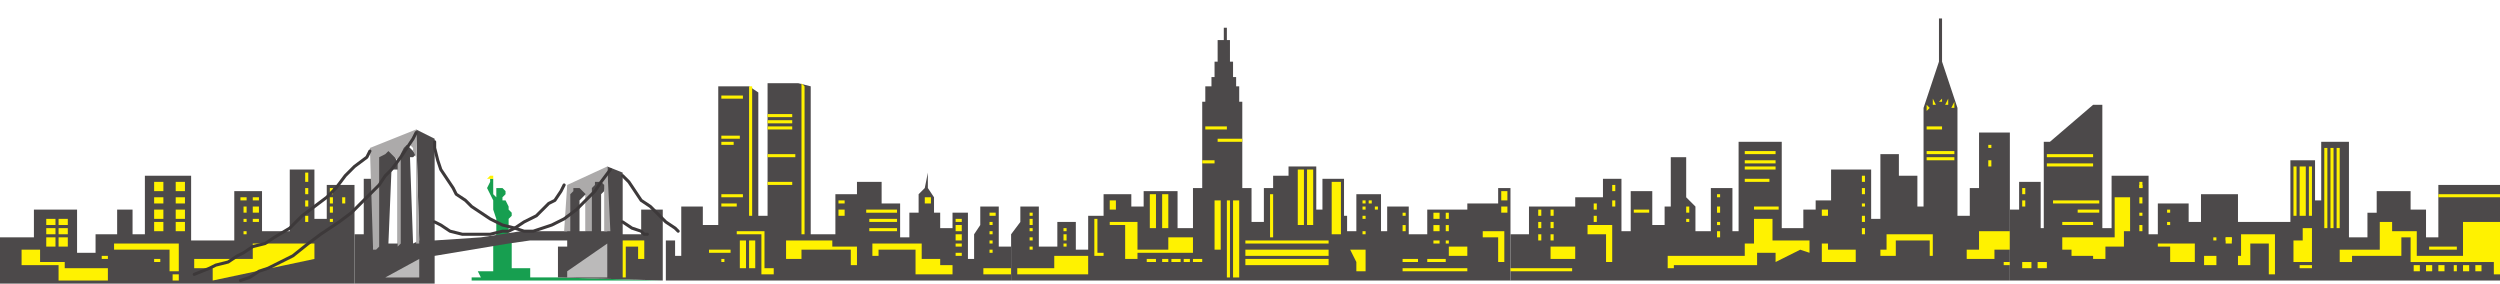 <svg xmlns="http://www.w3.org/2000/svg" width="608.25" height="69"><path fill="#4c494a" fill-rule="evenodd" d="M0 57.75h8.25V51h10.5v10.5h4.5V57h5.25v-6h3.75v6h3V42.75H46.5V58.5H57v-12h6.75v9.75h6.75v-15h6v12h3V45h6.75v24H0V57.75"/><path fill="#fff200" fill-rule="evenodd" d="M5.25 60.75h4.5v3h6v1.5h10.5v3h-12V64.5h-9v-3.75m22.5-1.5H43.5V66h-2.25v-5.25h-13.5v-1.5M47.25 63H61.5v-3.75h15V63l-24.75 5.25v-3h-4.5V63m-36-9.75h2.25v1.5h-2.25v-1.5m0 2.25h2.25V57h-2.25v-1.5m0 2.25h2.25V60h-2.25v-2.25m3 0h2.25V60h-2.25v-2.25m0-2.25h2.25V57h-2.25v-1.5m0-2.25h2.25v1.5h-2.25v-1.5m23.25-9h2.25v2.25H37.5v-2.25m0 3.75h2.25v1.5H37.5V48m0 3h2.25v2.25H37.5V51m0 3h2.25v2.25H37.5V54m5.25 0H45v2.25h-2.25V54m0-3H45v2.25h-2.25V51m0-3H45v1.5h-2.25V48m0-3.75H45v2.25h-2.25v-2.25M58.5 48H60v.75h-1.5V48m.75 2.25H60v1.5h-.75v-1.5m0 3H60V54h-.75v-.75m0 3H60V57h-.75v-.75m2.25-3H63V54h-1.5v-.75m0-3H63v1.5h-1.5v-1.5m0-2.25H63v.75h-1.5V48m18.75-2.25H81v1.5h-.75v-1.5m0 2.25H81v1.5h-.75V48m0 2.25H81v1.5h-.75v-1.5m0 3H81V54h-.75v-.75m3-5.25H84v1.5h-.75V48m-58.5 14.25h1.5V63h-1.5v-.75"/><path fill="#fff200" fill-rule="evenodd" d="M37.5 63H39v.75h-1.5V63m4.5 3.75h1.5v1.5H42v-1.5M74.25 42H75v2.25h-.75V42m0 3.75H75v1.5h-.75v-1.5m0 3H75v1.5h-.75v-1.5m0 3.75H75V54h-.75v-1.5"/><path fill="#179f50" fill-rule="evenodd" d="M120 43.5v3.75l.75.75v-2.25h1.5l.75.75v.75l-.75.75v.75h.75l.75 1.5V51l.75.75v.75l-.75.75V57l.75.75v7.5h4.5v2.25h6.75l25.5.75h-55.5 9v-.75H117l-.75-1.5H120v-7.5l.75-1.5v-3.75L120 51v-2.25l-1.5-3 .75-1.5v-.75h.75"/><path fill="#4c494a" fill-rule="evenodd" d="M86.25 69V57h2.25V43.5h2.25l1.5-6 3-1.5 1.5 3.75v1.5h-1.5l-.75 18h2.25v-22.5l1.5-2.25 3 3-.75.75h-.75l.75 21 1.5-.75-.75-27 4.5 2.25V58.5l11.25-.75 9.75-1.5H138v-9l.75-1.5L141 45l1.5 1.5v.75l-1.5 1.5v7.5h1.5V45l3-1.5 2.25.75-.75 2.25-.75.75v9h1.5V40.5l3.75 1.5v15h4.5v-6h5.25v17.25l-25.5-.75V60H138v-1.5h-9l-5.25.75-18 3V69h-19.5"/><path fill="#acaaaa" fill-rule="evenodd" d="m90 36 11.25-4.5.75 27.75h-.75v-21l-.75-1.5V36l-.75-.75H99l-.75.75-.75 1.5v21.75l-.75.75V39l-2.25-2.25-.75.75-1.5.75V60l-.75.75h-.75V60L90 36"/><path fill="#bbbaba" fill-rule="evenodd" d="M93.75 67.5 102 63v4.5zm0 0"/><path fill="#acaaaa" fill-rule="evenodd" d="M137.25 56.25 138 45l9.75-4.5.75 15.75H147V45l-.75-.75h-1.5V45l-.75.75v10.5h-1.5v-9l-1.5-1.5h-1.5v.75l-.75.75v9h-1.5"/><path fill="#bbbaba" fill-rule="evenodd" d="m138 66 9.75-6.75v8.25H138V66"/><path fill="#fff200" fill-rule="evenodd" d="M151.5 67.5v-9h5.25V63h-1.5v-3h-3v7.5h-.75"/><path fill="none" stroke="#3d393a" stroke-linecap="round" stroke-linejoin="round" stroke-miterlimit="10" stroke-width=".75" d="m151.5 42.75 1.5 1.5 3 4.5 2.25 1.5L162 54l2.25 1.5.75.75M151.5 54l2.25 1.5 2.25.75.75.75h.75m-51.75-22.5V36l.75 3 .75 2.25 3 4.5.75 1.5 2.25 1.5 1.5 1.5 4.5 3 3 1.5 3 .75 2.25.75h2.25l4.5-1.5 3-1.5 3-2.25 4.5-4.5 1.5-2.25 2.25-3"/><path fill="none" stroke="#3d393a" stroke-linecap="round" stroke-linejoin="round" stroke-miterlimit="10" stroke-width=".75" d="m105.75 54 1.5.75 2.25 1.5 3 .75h6.75l3-.75h1.5l1.5-.75 2.25-1.5 3-1.5 3-3 1.5-.75 1.5-2.25.75-1.5M58.5 68.25l2.25-.75L63 66l2.25-.75 6-3 3.75-3L78 57l4.5-3 3-2.25L92.25 45l1.5-2.25 1.5-1.5 2.25-3 3-4.5.75-1.5m-54 34.5 3.75-1.5 1.5-.75 3-.75 2.25-1.5 1.5-.75L61.5 60l3-.75 2.25-1.5 3.75-2.25 3-3 6-4.5 2.25-2.25 2.25-3 2.25-2.25 3-2.25.75-1.5"/><path fill="#fff200" fill-rule="evenodd" d="M119.25 43.5h-.75l.75-.75h.75v.75h-.75"/><path fill="#4c494a" fill-rule="evenodd" d="M162 67.5v-9h2.25v3.75h1.5v-12H171v4.5h3.75V21h7.5l2.25 1.5v30h2.25V20.25h7.5l3 .75v36h6v-9.75h5.25v-3h6v5.25h4.5v8.25h2.25v-6h2.25v-4.5l1.5-1.5.75-3.75v3.75l1.5 2.25v3.75h1.5v3.75h3v-3.75h3.75V63h1.5v-6l1.5-2.25v-4.5h4.5V60h3v8.25h-84v-.75"/><path fill="#fff200" fill-rule="evenodd" d="M172.5 60.75h5.25V66v-4.5h-5.25v-.75m6.75-4.5H186v9h2.25v1.5h-3V57h-6v-.75m12 2.25h11.25V60h6v4.5H207v-3.75h-12V63h-3.75v-4.5m21 3.75v-3h12V63h4.5v1.5h3v2.25h-9v-6h-9v1.5h-1.5m27 3H246v1.5h-6.75v-1.5m-57-44.25h.75v31.5h-.75V21m12.75-.75.75.75v36H195V20.25m-19.5 3h5.25V24h-5.25v-.75m0 9.75h4.5v.75h-4.5V33m0 1.5h3v.75h-3v-.75m0 12.75h5.25V48h-5.25v-.75m0 2.25h3.75v.75h-3.75v-.75m11.25-21.75h6v.75h-6v-.75m0 1.5h6V30h-6v-.75m0 1.5h6v.75h-6v-.75m0 6.75h6.75v.75h-6.75v-.75m0 6.75h6V45h-6v-.75"/><path fill="#fff200" fill-rule="evenodd" d="M180 58.5h1.5v6.75H180V58.5m2.25 0h1.5v6.75h-1.5V58.5m28.5-7.5h7.5v.75h-7.5V51m.75 2.25h6.75V54h-6.75v-.75m0 2.25h6.75v.75h-6.75v-.75m-7.5-6.75h1.5v.75H204v-.75m0 2.25h1.5v1.5H204V51m21-3h1.5v1.5H225V48m7.5 5.25h1.5V54h-1.5v-.75m0 1.5h1.5v1.5h-1.5v-1.5m0 2.25h1.5v1.5h-1.5V57m0 2.25h1.5V60h-1.5v-.75m0 2.25h1.5v.75h-1.5v-.75m8.25-9.75h1.5v.75h-1.5v-.75m0 2.25h.75v.75h-.75V54m0 2.25h.75V57h-.75v-.75m0 2.25h.75v.75h-.75v-.75m0 2.25h.75v.75h-.75v-.75M175.5 63h.75v.75h-.75V63"/><path fill="#4c494a" fill-rule="evenodd" d="m246 57 2.25-3v-3.75h4.5V60h4.5v-6h4.5v6.75h3V52.5h3.75v-5.25h6.75v3h3V46.5h8.25v9h3.75v-9.75h2.25v-21h.75V21h1.5v-2.25h.75V15h.75V9.75h1.5V0v6.75h.75v3h.75V15h.75v3.75h.75V21h.75v3.75h.75v21h2.25V54h3v-8.25h2.25v-3h3.75V40.5h6.75V51h1.5v-7.5H327v9h.75v3.75H330v-9h6v9h1.5v-6h5.25V57h4.5v-6H357v-1.5h7.5v-3.75h3v22.5H246V57"/><path fill="#fff200" fill-rule="evenodd" d="M293.25 30.75h5.25v.75h-5.25v-.75m3 3h6v.75h-6v-.75M292.5 39h3v.75h-3V39M270 48.75h1.5V51H270v-2.25m9.75-1.5h1.5v8.25h-1.5v-8.25m3 0h1.5v8.25h-1.5v-8.25m12.75 1.5h1.5v12h-1.5v-12m3 0h.75V67.5h-.75V48.75m1.5 0h1.5V67.5H300V48.75m9-1.5h.75v10.5H309v-10.5m6.75-6h1.5v13.5h-1.5v-13.5m2.25 0h1.5v13.5H318v-13.5m6 3h2.25V57H324V44.25M352.5 60h4.5v2.25h-4.5V60m-102-8.25h.75v.75h-.75v-.75m0 1.5h.75v1.5h-.75v-1.5m0 2.25h.75v.75h-.75v-.75m0 2.25h.75v.75h-.75v-.75m0 2.25h.75v.75h-.75V60m8.25-4.5h.75v.75h-.75v-.75m0 1.5h.75v1.5h-.75V57m0 2.25h.75V60h-.75v-.75m82.5-7.5h.75v.75h-.75v-.75m0 3h.75v1.5h-.75v-1.5m7.5-3h1.5v1.5h-1.5v-1.5m0 3h1.5v1.5h-1.5v-1.5m0 3.75h1.5v.75h-1.5v-.75m3 0h.75v.75h-.75v-.75m0-3.75h.75v1.5h-.75v-1.5m0-3h.75v1.5h-.75v-1.5M279 63h2.25v.75H279V63m3.75 0h1.5v.75h-1.5V63m2.25 0h2.25v.75H285V63m3 0h1.5v.75H288V63m2.25 0h2.25v.75h-2.25V63M303 58.5h20.25v.75H303v-.75m0 2.25h20.25v1.5H303v-1.5m0 2.25h20.25v1.5H303V63m25.5-2.25h3.75V66H330v-2.25l-1.5-3m32.25-4.5H366v7.5h-1.5v-6h-3.75v-1.5"/><path fill="#fff200" fill-rule="evenodd" d="M270 54h6.75v6.75h7.5v-3h6v3.75h-13.5V63h-3v-8.25H270V54m-3-.75v8.25h1.5v.75h-2.25v-9h.75m-19.5 12h9v-3h8.25v4.5H247.5v-1.5M365.25 46.5h1.5v2.25h-1.5V46.5m0 3.75h1.5v1.5h-1.5v-1.5m-24 12.75H345v.75h-3.75V63m6 0h4.5v.75h-4.5V63m-6 2.25H357V66h-15.75v-.75m-9.75-16.5h.75v.75h-.75v-.75m1.5 0h.75v.75H333v-.75m-1.5 1.5h.75V51h-.75v-.75m0 2.25h.75v.75h-.75v-.75m3-2.25h.75V51h-.75v-.75m-3 6h.75V57h-.75v-.75"/><path fill="#4c494a" fill-rule="evenodd" d="M367.5 57h4.5v-6.75h11.25V48H390v-4.5h4.5v12.75h2.25V46.5H402v8.25h3v-4.5h1.5v-12h3.75V48l2.25 2.25v6h3.75v-10.5h5.25v10.5h1.5V34.5h10.5v21h5.25V51h3v-2.25h3.75v-7.5h9.75v12h2.25V37.5h4.5v5.25h4.5v7.5h1.5v-24L471.75 15V4.5h.75V15l3.75 11.25V52.5h3v-6.75h2.25v-13.5h7.5v36H367.5v-12V57"/><path fill="#fff200" fill-rule="evenodd" d="M386.25 54.75h6v9h-1.5V57h-4.5v-2.25m19.5 10.5v-3h18.75v-3h2.25v-6h4.5v5.25h9v3l-2.25-.75-6 3V61.5h-4.5v3h-20.25v.75h-1.5m37.5-6h1.5v1.5h6.75v3h-8.25v-4.5m14.25 1.5h1.5V57h11.25v5.25h-.75V58.5h-8.25v3.75h-3.75v-1.5m21 0h3v-4.5h7.5v4.5h-3.75V63h-6.75v-2.25M374.25 51h.75v1.5h-.75V51m0 3h.75v1.5h-.75V54m0 3h.75v1.5h-.75V57m3 0h.75v1.5h-.75V57m0-3h.75v1.5h-.75V54m0-3h.75v1.5h-.75V51m10.5-1.5h.75V51h-.75v-1.5m0 3h.75V54h-.75v-1.5m4.5-7.5h.75v1.5h-.75V45m0 3.75h.75v1.5h-.75v-1.5m18 1.5h.75v1.5h-.75v-1.5m0 3h.75V54h-.75v-.75m7.5-6h.75V48h-.75v-.75m0 3h.75v1.5h-.75v-1.5m0 3.75h.75v.75h-.75V54"/><path fill="#fff200" fill-rule="evenodd" d="M417.75 56.25h.75v1.5h-.75v-1.5M453 42.75h.75v1.5H453v-1.5m0 3h.75v1.5H453v-1.5m0 3.75h.75v.75H453v-.75m0 3h.75V54H453v-1.5m0 3h.75V57H453v-1.5m30.75-20.25h.75V36h-.75v-.75m0 3.75h.75v1.5h-.75V39m-106.5 21h6v3h-6v-3m20.25-9h3.75v.75h-3.75V51m27-14.25h7.5v.75h-7.5v-.75m0 2.25h7.5v.75h-7.5V39m0 1.5h7.5v.75h-7.5v-.75m0 3h6v.75h-6v-.75m2.25 6.75h6V51h-6v-.75m16.5.75h1.5v1.5h-1.5V51m25.5-14.25h6.75v.75h-6.75v-.75m0 1.5h6.75V39h-6.75v-.75m0-7.5h3.75v.75h-3.75v-.75m18.75 33h1.5v.75h-1.5v-.75m-120 1.5h15V66h-15v-.75m108-40.5v1.5h-.75zM474 24v1.5h-.75zm-1.5 0v.75h-.75zm-2.25 0 .75 1.5h-.75zm-1.5 1.5.75.75-.75.75zm0 0"/><path fill="#4c494a" fill-rule="evenodd" d="M489.75 51h1.5v-6.75h5.25V55.5h.75v-21h1.5l10.5-9h2.25v30h2.25V42.75h9V57H525v-7.5h7.5V54h3v-6.75h9V54h12.75V39h6v9.75h1.5V34.5h6.75v23.25h4.5v-6h2.25V46.5h8.25V51h3.75v6.75h3V45h15v23.25H489V51h.75"/><path fill="#fff200" fill-rule="evenodd" d="M498 37.5h11.25v.75H498v-.75m0 2.25h11.25v.75H498v-.75m1.5 9h11.25v.75H499.5v-.75m6 2.25h5.25v.75h-5.25V51m-3.75 3h7.5v.75h-7.5V54M492 45.75h.75v1.5H492v-1.5m0 3h.75v1.5H492v-1.5m28.5-4.5h.75v1.5h-.75v-1.5"/><path fill="#fff200" fill-rule="evenodd" d="M520.5 45h.75v.75h-.75V45m0 3h.75v1.5h-.75V48m0 3.75h.75v.75h-.75v-.75m0 3h.75v1.5h-.75v-1.5m6.75-3.75h.75v.75h-.75V51m0 3h.75v.75h-.75V54m11.25 3.75h.75v.75h-.75v-.75m3 0h1.5v1.5h-1.5v-1.5"/><path fill="#fff200" fill-rule="evenodd" d="M541.5 57.75h1.5v.75h-1.5v-.75m45.75 6.75h1.5V66h-1.5v-1.5m3 0h1.5V66h-1.5v-1.5m3 0h1.5V66h-1.5v-1.5m3.75 0h.75V66H597v-1.5m2.25 0h1.5V66h-1.5v-1.5m3 0h1.5V66h-1.5v-1.5m-66-2.25h3v2.25h-3v-2.25m23.25 2.25h3v.75h-3v-.75M591 60h6.75v.75H591V60m2.25-12.75h15V48h-15v-.75M558 40.5h.75v12H558v-12m7.5-4.5h.75v19.5h-.75V36m-6 4.5h1.5v12h-1.5v-12M567 36h.75v19.5H567V36m-5.25 4.5h.75v12h-.75v-12m6.75-4.5h.75v19.5h-.75V36m-66.75 21.75h12.75V48h3.75v8.25h-1.5V60h-4.5v3h-3v-.75H504v-1.5h-2.25v-3m23.25 1.5h9v4.5h-6V60h-3v-.75m19.5 3h.75V57h8.25v9.75H552v-7.5h-4.5v5.25h-3v-2.25M558 58.5h2.25v-3h2.25v8.25H558V58.5"/><path fill="#fff200" fill-rule="evenodd" d="M569.25 60.75H579V54h3v2.25h6v6h11.25V54h9v12.75h-1.5v-3H586.5v-6h-2.25v4.5h-12v1.5h-3v-3m-77.25 3h2.25v1.5H492v-1.5m3.75 0H498v1.5h-2.25v-1.5"/></svg>
